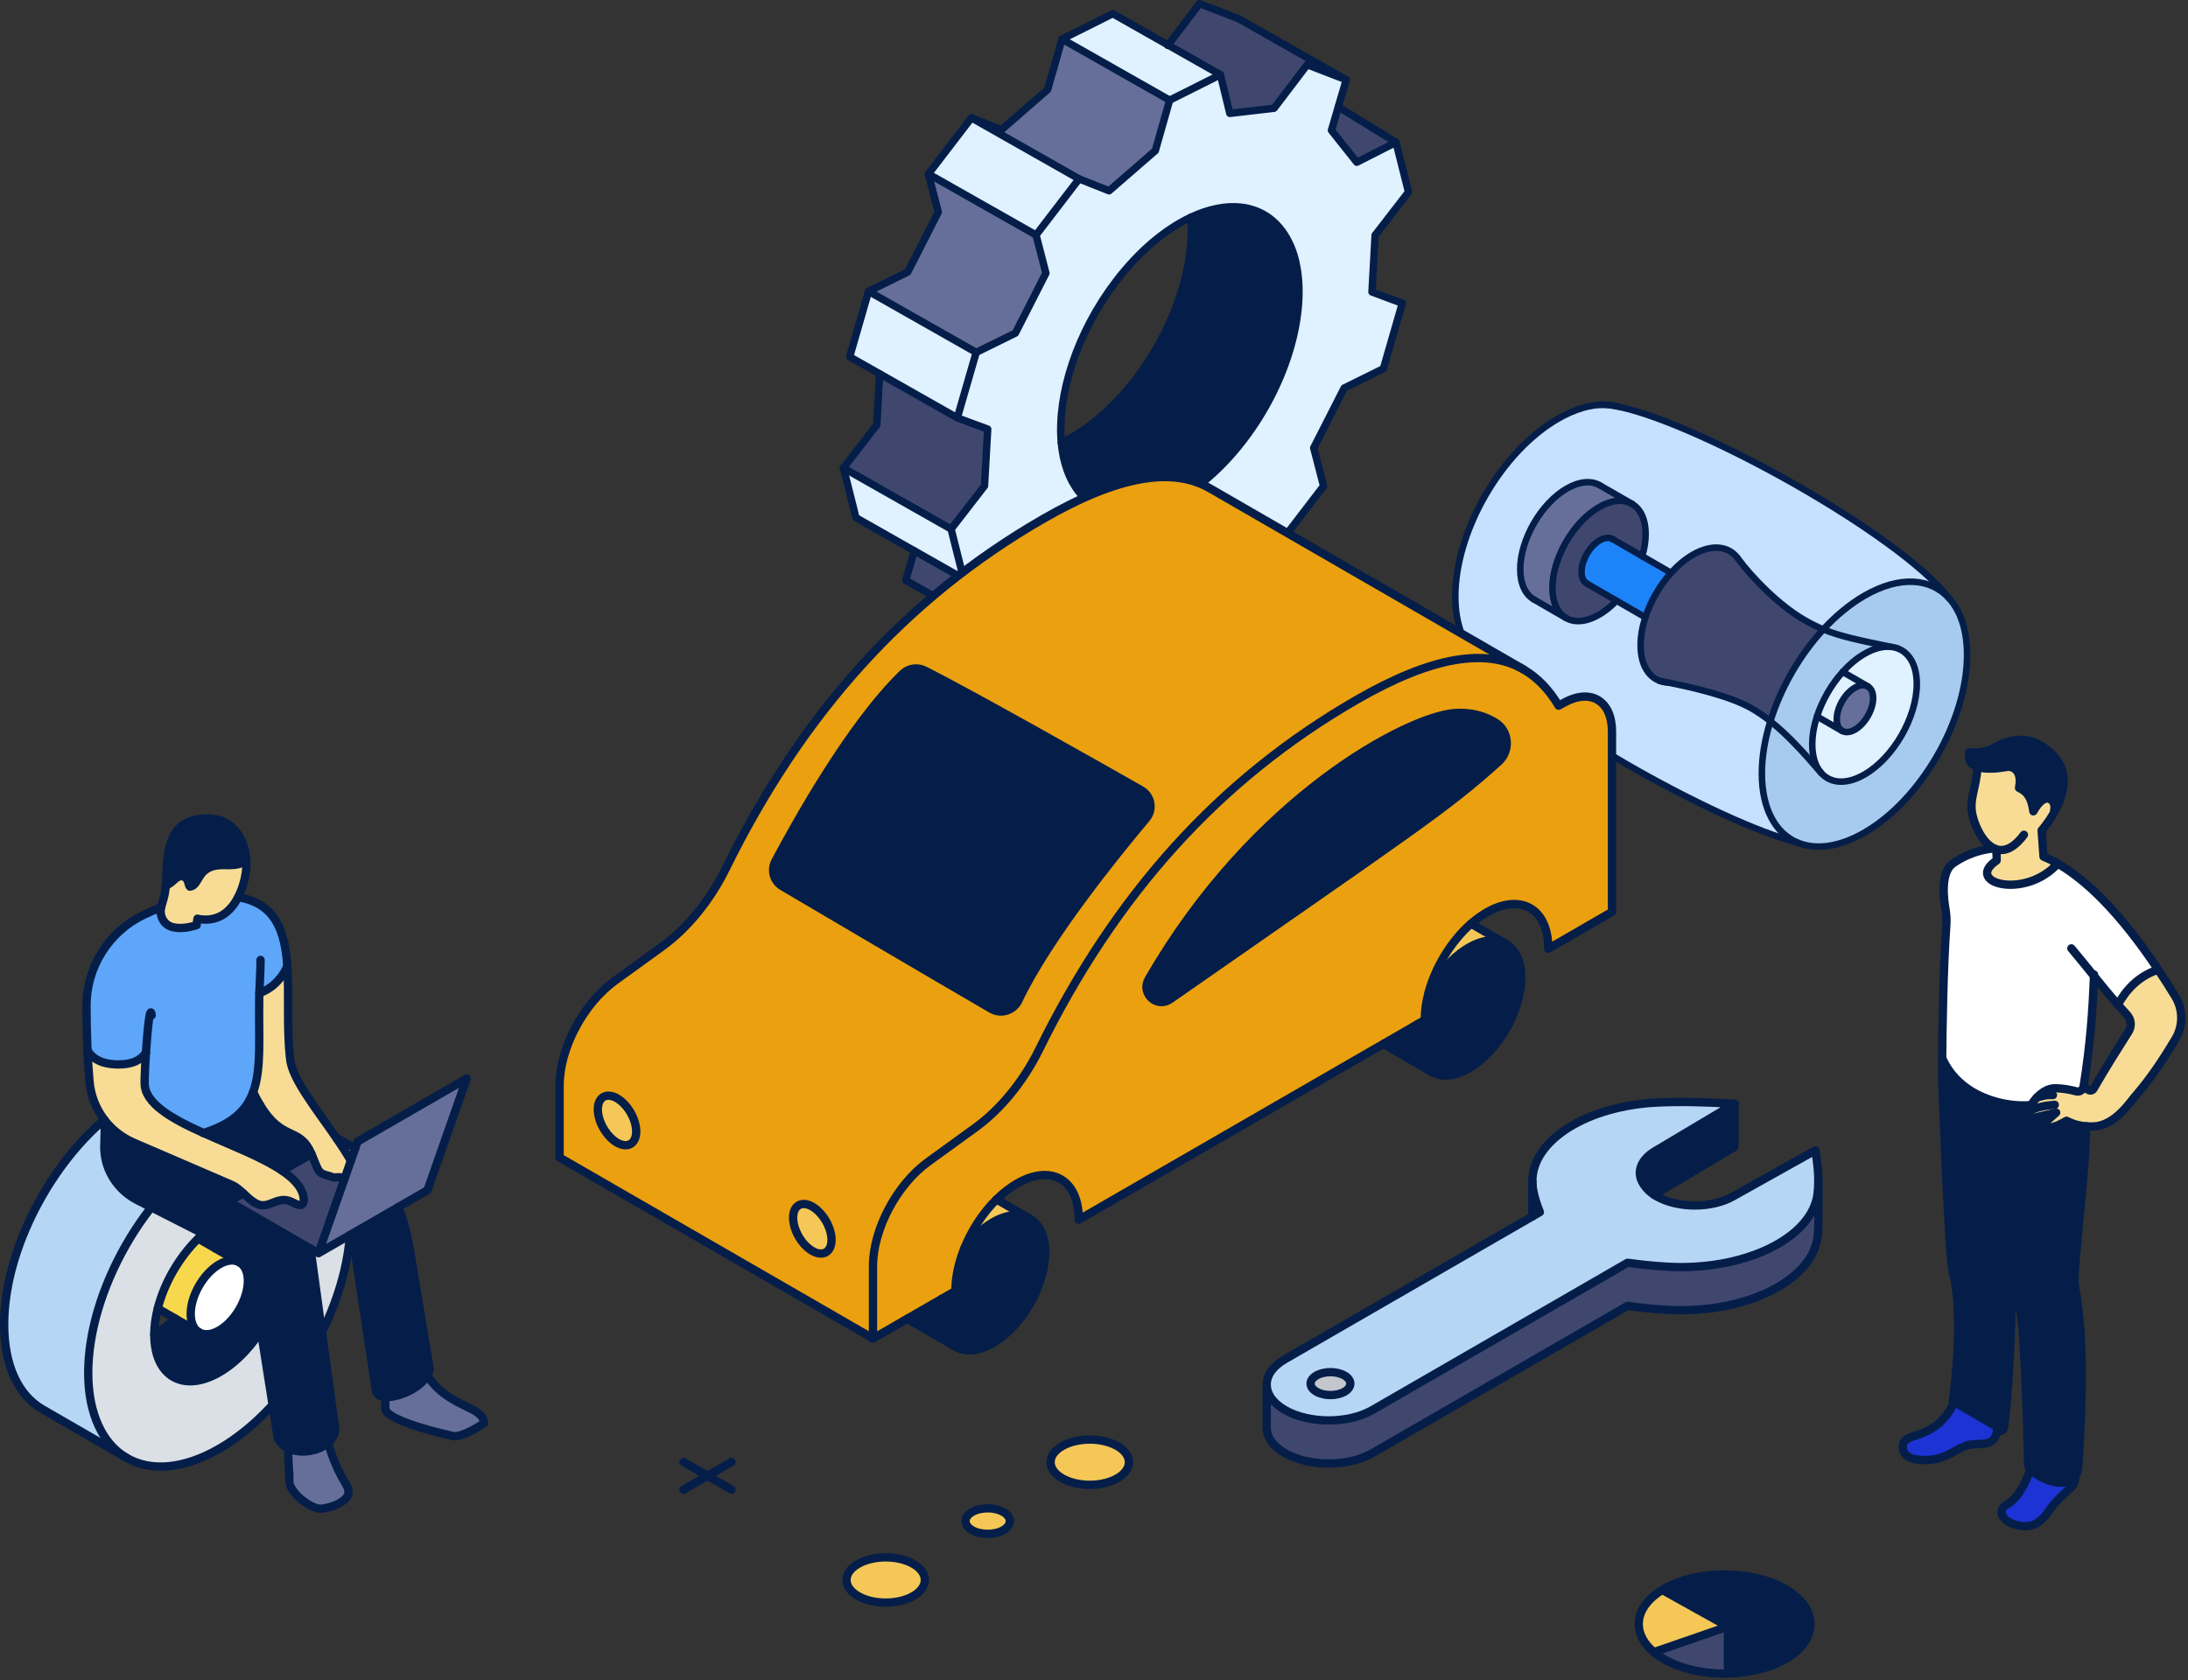 <svg width="578" height="444" viewBox="0 0 578 444" fill="none" xmlns="http://www.w3.org/2000/svg">
<rect x="0" y="0" width="578" height="444" fill="#333333" stroke="none"/>
<g clip-path="url(#clip0_9750_8244)">
<path d="M41.683 345.751C41.09 348.095 40.76 350.424 40.76 352.657V352.716C40.76 358.194 42.679 362.039 45.785 363.833C48.89 365.628 53.189 365.371 57.927 362.625C62.673 359.886 66.965 355.192 70.07 349.809C73.175 344.426 75.094 338.362 75.094 332.884C75.094 327.405 73.175 323.56 70.062 321.774C66.957 319.972 62.666 320.228 57.927 322.967C57.913 322.967 57.891 322.989 57.876 322.997C55.942 324.124 54.082 325.567 52.346 327.252C49.783 329.749 47.491 332.774 45.631 336.033C43.866 339.131 42.504 342.441 41.669 345.744L41.683 345.751ZM92.554 322.806C92.554 333.85 88.679 346.081 82.41 356.935C76.148 367.781 67.492 377.25 57.92 382.773C48.37 388.295 39.706 388.822 33.444 385.204C27.175 381.586 23.301 373.83 23.301 362.779C23.301 351.727 27.05 339.885 33.151 329.17C39.442 318.112 48.216 308.422 57.92 302.812C67.485 297.298 76.141 296.778 82.396 300.403C88.672 304.014 92.546 311.769 92.554 322.799V322.806Z" fill="#DAE0E5"/>
<path d="M60.199 287.572L82.405 300.396V300.411C76.143 296.786 67.486 297.306 57.922 302.82C48.218 308.43 39.444 318.119 33.153 329.178C27.06 339.9 23.303 351.918 23.303 362.787C23.303 373.655 27.177 381.586 33.446 385.212L11.233 372.381C4.957 368.77 1.083 361.007 1.09 349.963C1.09 339.102 4.84 327.069 10.94 316.347C17.217 305.288 26.005 295.606 35.709 289.996C45.274 284.474 53.938 283.954 60.199 287.572Z" fill="#B6D6F5"/>
<path d="M70.072 321.782C73.184 323.561 75.103 327.414 75.103 332.892C75.103 338.37 73.184 344.434 70.079 349.817C66.974 355.2 62.682 359.894 57.936 362.633C53.198 365.38 48.899 365.636 45.794 363.842C42.688 362.055 40.77 358.203 40.77 352.724V352.666C42.703 351.538 44.556 350.095 46.284 348.411L52.605 352.058C53.974 352.849 55.856 352.732 57.936 351.523C60.023 350.322 61.906 348.25 63.275 345.884C64.637 343.519 65.487 340.853 65.487 338.443C65.487 336.034 64.637 334.349 63.275 333.558L56.962 329.911C57.555 327.568 57.878 325.231 57.885 322.998C57.9 322.998 57.922 322.976 57.936 322.968C62.675 320.229 66.966 319.973 70.072 321.775V321.782Z" fill="#041E49"/>
<path d="M63.265 333.557C64.627 334.348 65.477 336.039 65.477 338.441C65.477 340.844 64.635 343.517 63.265 345.882C61.896 348.248 60.006 350.32 57.926 351.522C55.839 352.73 53.964 352.847 52.595 352.056L52.529 352.012C51.196 351.207 50.383 349.537 50.383 347.164C50.383 344.791 51.196 342.169 52.529 339.833C53.898 337.416 55.817 335.307 57.934 334.077C60.021 332.875 61.903 332.766 63.273 333.557H63.265Z" fill="white"/>
<path d="M56.957 329.911L63.27 333.558C61.908 332.76 60.018 332.877 57.931 334.078C55.814 335.308 53.896 337.418 52.526 339.835C51.193 342.171 50.38 344.793 50.38 347.166C50.38 349.538 51.193 351.208 52.526 352.014L41.68 345.752C42.507 342.456 43.877 339.139 45.642 336.041C47.502 332.774 49.787 329.75 52.358 327.26L56.957 329.911Z" fill="#F7D84C"/>
<path d="M82.4 300.412C76.138 296.794 67.489 297.306 57.924 302.821C48.22 308.431 39.446 318.12 33.155 329.179C27.062 339.901 23.305 351.919 23.305 362.787C23.305 373.656 27.179 381.595 33.448 385.213C39.71 388.83 48.366 388.296 57.924 382.781C67.496 377.259 76.152 367.79 82.414 356.943C88.683 346.089 92.558 333.859 92.558 322.815C92.558 311.778 88.669 304.037 82.4 300.419V300.412Z" stroke="#041E49" stroke-width="2.197" stroke-linecap="round" stroke-linejoin="round"/>
<path d="M40.762 352.657C42.695 351.53 44.548 350.087 46.276 348.402" stroke="#041E49" stroke-width="2.197" stroke-linecap="round" stroke-linejoin="round"/>
<path d="M56.953 329.912C57.546 327.568 57.869 325.232 57.876 322.998" stroke="#041E49" stroke-width="2.197" stroke-linecap="round" stroke-linejoin="round"/>
<path d="M52.598 352.05C53.967 352.841 55.849 352.724 57.929 351.516C60.017 350.315 61.899 348.242 63.268 345.877C64.63 343.511 65.48 340.845 65.48 338.436C65.48 336.026 64.63 334.342 63.268 333.551" stroke="#041E49" stroke-width="2.197" stroke-linecap="round" stroke-linejoin="round"/>
<path d="M63.269 333.558C61.906 332.759 60.017 332.877 57.93 334.078C55.813 335.308 53.894 337.417 52.525 339.834C51.192 342.17 50.379 344.792 50.379 347.165C50.379 349.538 51.192 351.208 52.525 352.013" stroke="#041E49" stroke-width="2.197" stroke-linecap="round" stroke-linejoin="round"/>
<path d="M40.765 352.658V352.717C40.765 358.195 42.684 362.04 45.789 363.834C48.894 365.629 53.193 365.372 57.931 362.626C62.677 359.887 66.969 355.193 70.074 349.81C73.179 344.427 75.098 338.363 75.098 332.885C75.098 327.406 73.179 323.561 70.067 321.775C66.962 319.973 62.67 320.229 57.931 322.968C57.917 322.968 57.895 322.99 57.88 322.998C55.947 324.125 54.086 325.568 52.351 327.253C49.787 329.75 47.495 332.775 45.635 336.034C43.87 339.132 42.508 342.449 41.673 345.745C41.08 348.089 40.75 350.417 40.75 352.651L40.765 352.658Z" stroke="#041E49" stroke-width="2.197" stroke-linecap="round" stroke-linejoin="round"/>
<path d="M82.412 300.396L60.207 287.572C53.945 283.954 45.289 284.474 35.717 289.996C26.013 295.606 17.224 305.288 10.948 316.347C4.855 327.069 1.09 339.102 1.098 349.963C1.098 361.007 4.965 368.763 11.241 372.381L33.454 385.212" stroke="#041E49" stroke-width="2.197" stroke-linecap="round" stroke-linejoin="round"/>
<path d="M52.355 327.26L63.268 333.558" stroke="#041E49" stroke-width="2.197" stroke-linecap="round" stroke-linejoin="round"/>
<path d="M41.688 345.752L52.6 352.05" stroke="#041E49" stroke-width="2.197" stroke-linecap="round" stroke-linejoin="round"/>
<path d="M334.609 365.853V377.249C334.609 379.665 336.206 382.09 339.406 383.935C342.614 385.781 346.796 386.704 350.992 386.704C355.189 386.704 359.385 385.781 362.579 383.935L429.942 345.046C433.479 345.53 436.972 345.896 440.59 346.094C441.916 346.167 443.227 346.204 444.523 346.189C463.052 346.057 478.71 337.811 480.131 326.898C480.277 325.785 480.343 324.65 480.343 323.478V312.383C480.336 313.452 480.27 314.492 480.131 315.51C478.71 326.422 463.052 334.669 444.523 334.801C443.227 334.808 441.923 334.779 440.59 334.705C436.972 334.508 433.472 334.141 429.942 333.658L362.579 372.547C359.378 374.392 355.182 375.315 350.992 375.315C346.803 375.315 342.607 374.392 339.406 372.547C336.206 370.701 334.609 368.277 334.609 365.853Z" fill="#40476F"/>
<path d="M480.147 315.511C478.726 326.423 463.068 334.67 444.539 334.802C443.243 334.809 441.939 334.78 440.606 334.706C436.988 334.509 433.487 334.142 429.957 333.659L362.594 372.548C359.394 374.393 355.197 375.316 351.008 375.316C346.819 375.316 342.622 374.393 339.422 372.548C336.222 370.702 334.625 368.278 334.625 365.854C334.625 363.43 336.222 361.013 339.422 359.16L406.793 320.271C405.958 318.228 405.313 316.214 404.969 314.127C404.859 313.453 404.801 312.772 404.801 312.113C404.801 301.303 419.162 292.126 438.219 291.299C444.334 291.035 450.896 291.226 458.219 291.643L437.237 304.145C433.363 306.452 432.162 309.842 434.139 312.845L434.381 313.204C434.989 314.127 435.875 314.969 436.981 315.701C438.592 316.763 440.657 317.576 443.016 318.052C444.561 318.367 446.165 318.521 447.754 318.521C451.408 318.521 455.004 317.708 457.707 316.185L479.561 303.969C480.066 306.979 480.388 309.762 480.359 312.384C480.352 313.453 480.286 314.493 480.147 315.511ZM355.183 367.729C357.226 366.55 357.226 364.631 355.183 363.444C353.125 362.265 349.807 362.258 347.764 363.444C345.706 364.631 345.706 366.55 347.764 367.729C349.807 368.915 353.125 368.915 355.183 367.729Z" fill="#B6D6F5"/>
<path d="M347.762 363.446C345.704 364.632 345.704 366.551 347.762 367.73C349.806 368.916 353.123 368.916 355.181 367.73C357.224 366.551 357.224 364.632 355.181 363.446C353.123 362.267 349.806 362.259 347.762 363.446Z" fill="#C3C7CD"/>
<path d="M404.789 312.113V321.422L406.781 320.272C405.946 318.229 405.302 316.215 404.958 314.127C404.848 313.454 404.789 312.772 404.789 312.113Z" fill="#B6D6F5"/>
<path d="M437.228 304.145C433.354 306.452 432.152 309.842 434.13 312.845L434.371 313.204C434.979 314.127 435.866 314.969 436.971 315.701C437.059 315.65 458.21 303.046 458.21 303.046V291.65L437.228 304.152V304.145Z" fill="#041E49"/>
<path d="M355.181 367.73C353.123 368.916 349.806 368.916 347.762 367.73C345.704 366.551 345.704 364.632 347.762 363.446C349.806 362.259 353.123 362.267 355.181 363.446C357.224 364.632 357.224 366.551 355.181 367.73Z" stroke="#041E49" stroke-width="2.197" stroke-linecap="round" stroke-linejoin="round"/>
<path d="M480.351 312.384C480.344 313.453 480.278 314.493 480.139 315.511C478.718 326.423 463.06 334.67 444.531 334.802C443.235 334.809 441.931 334.78 440.598 334.706C436.98 334.509 433.48 334.142 429.95 333.659L362.586 372.548C359.386 374.393 355.189 375.316 351 375.316C346.811 375.316 342.615 374.393 339.414 372.548C336.214 370.702 334.617 368.278 334.617 365.854C334.617 363.43 336.214 361.013 339.414 359.16L406.785 320.271C405.95 318.228 405.305 316.214 404.961 314.127C404.851 313.453 404.793 312.772 404.793 312.113C404.793 301.303 419.154 292.126 438.211 291.299C444.326 291.035 450.888 291.226 458.212 291.643L437.229 304.145C433.355 306.452 432.154 309.842 434.131 312.845L434.373 313.204C434.981 314.127 435.867 314.969 436.973 315.701C438.584 316.763 440.65 317.576 443.008 318.052C444.553 318.367 446.157 318.521 447.746 318.521C451.401 318.521 454.997 317.708 457.699 316.185L479.553 303.969C480.058 306.979 480.373 309.762 480.351 312.384Z" stroke="#041E49" stroke-width="2.197" stroke-linecap="round" stroke-linejoin="round"/>
<path d="M480.351 312.09V323.478C480.351 324.65 480.285 325.785 480.139 326.898C478.718 337.811 463.06 346.057 444.531 346.189C443.235 346.204 441.931 346.167 440.598 346.094C436.98 345.896 433.48 345.53 429.95 345.046L362.586 383.935C359.386 385.781 355.189 386.704 351 386.704C346.811 386.704 342.615 385.781 339.414 383.935C336.214 382.09 334.617 379.665 334.617 377.249V365.853" stroke="#041E49" stroke-width="2.197" stroke-linecap="round" stroke-linejoin="round"/>
<path d="M404.793 312.113V321.422" stroke="#041E49" stroke-width="2.197" stroke-linecap="round" stroke-linejoin="round"/>
<path d="M458.204 291.643V303.038C458.204 303.038 437.053 315.642 436.965 315.694" stroke="#041E49" stroke-width="2.197" stroke-linecap="round" stroke-linejoin="round"/>
<path d="M502.637 382.316C502.637 385.106 505.632 385.794 508.32 385.794C513.725 385.794 515.373 383.627 519.203 382.059C522.191 380.836 526.622 382.982 527.53 378.31C524.242 378.427 517.57 375.549 515.775 371.447C510.685 381.129 502.644 378.002 502.637 382.33V382.316Z" fill="white"/>
<path d="M531.61 336.661L533.645 346.036C535.059 352.524 535.799 386.858 535.799 386.858C535.769 387.268 535.996 387.737 536.414 388.227C538.582 390.761 545.839 393.72 548.264 390.073C548.681 389.436 548.959 388.594 549.033 387.502C551.383 352.21 548.469 343.07 548.044 338.983C547.67 335.336 550.981 310.179 551.112 297.589C549.728 297.502 548.066 297.194 545.935 296.132C544.279 297.048 542.624 298.007 540.369 298.007C539.819 298.007 539.292 297.904 539.292 297.524C539.292 297.406 539.526 297.113 539.885 296.747C540.566 296.308 541.98 295.077 543.188 293.972C540.376 294.601 537.044 295.356 537.029 295.356C536.238 295.356 536.011 294.162 535.982 293.583C535.982 293.54 535.982 293.496 535.982 293.459C535.982 293.166 536.194 292.624 536.575 291.987C529.976 292.646 517.753 290.141 513.081 279.588C513.059 282.422 513.059 284.158 513.059 284.158C513.059 284.158 514.75 332.077 515.878 336.127C519.145 347.896 515.768 371.368 515.768 371.368C515.783 371.39 515.783 371.412 515.798 371.434C517.694 375.492 524.264 378.414 527.552 378.296C528.599 378.26 529.303 377.923 529.398 377.227C530.723 367.172 531.375 353.213 531.58 336.676L531.631 336.661H531.61Z" fill="#041E49"/>
<path d="M553.16 257.888C555.247 260.48 557.254 262.941 559.487 265.468C561.465 261.864 564.658 258.012 570.099 256.211L570.114 256.196C560.249 241.402 551.27 232.599 543.573 228.183C534.96 237.835 518.687 233.258 527.446 227.363C527.461 227.143 527.461 226.923 527.461 226.696C527.461 225.927 527.395 225.158 527.292 224.389C527.102 224.331 526.919 224.25 526.743 224.162C520.913 224.726 517.112 227.297 515.889 228.161C513.846 229.604 512.777 233.383 513.949 240.34C514.183 241.732 514.249 243.152 514.146 244.566C513.341 255.874 513.121 271.839 513.062 279.588C517.742 290.149 529.966 292.646 536.557 291.987C536.916 291.379 537.428 290.69 538.051 290.024C539.296 288.706 540.995 287.541 542.819 287.541C544.906 287.541 546.891 287.929 548.48 288.354C549.373 288.589 550.252 287.988 550.413 287.087C550.413 287.058 550.428 287.036 550.428 287.007C552.156 276.168 552.881 267.189 553.16 257.88V257.888Z" fill="white"/>
<path d="M520.243 198.807C519.796 200.968 520.807 202.11 522.389 202.652C524.63 203.429 528.035 203.019 530.071 202.652C531.324 202.425 532.576 203.07 533.118 204.22C533.66 205.377 533.682 206.519 533.374 208.182C535.579 209.2 536.677 210.818 537.161 214.37C537.161 214.37 539.643 209.537 541.95 211.419C542.895 212.18 542.873 213.55 542.514 214.905C544.88 210.789 547.033 204.498 542.47 199.672C534.971 191.813 527.552 197.269 525.955 197.994C525.12 198.375 522.828 198.998 520.243 198.8V198.807Z" fill="#041E49"/>
<path d="M527.295 224.382C527.397 225.151 527.463 225.92 527.463 226.689C527.463 226.916 527.463 227.136 527.449 227.355C518.69 233.251 534.963 237.828 543.575 228.176C542.294 227.443 541.049 226.828 539.84 226.33L539.342 219.395C539.342 219.395 540.99 217.578 542.514 214.905C542.865 213.55 542.894 212.181 541.95 211.419C539.643 209.544 537.16 214.371 537.16 214.371C536.677 210.819 535.578 209.2 533.374 208.182C533.681 206.52 533.667 205.377 533.117 204.22C532.575 203.07 531.323 202.426 530.071 202.653C528.035 203.019 524.629 203.436 522.388 202.653C522.117 208.138 520.154 211.075 521.048 215.249C521.729 218.435 523.809 222.741 526.753 224.162C526.929 224.25 527.112 224.331 527.302 224.389L527.295 224.382Z" fill="#F8DC96"/>
<path d="M528.738 399.586C528.738 401.827 532.502 403.277 534.89 403.277C539.174 403.277 540.609 399.879 542.594 397.47C546.366 392.914 548.036 393.61 548.248 390.08C545.824 393.727 538.566 390.768 536.398 388.234C536.23 388.564 536.083 388.894 535.959 389.238C532.246 399.022 528.73 396.671 528.73 399.586H528.738Z" fill="#1D33D3"/>
<path d="M538.056 290.031C537.433 290.69 536.921 291.386 536.562 291.993C536.181 292.631 535.969 293.165 535.969 293.466C535.969 293.502 535.969 293.539 535.969 293.59C535.991 294.169 536.225 295.362 537.016 295.362C537.031 295.362 540.363 294.615 543.175 293.978C541.974 295.084 540.553 296.314 539.872 296.754C539.521 297.12 539.279 297.413 539.279 297.53C539.279 297.911 539.806 298.014 540.356 298.014C542.604 298.014 544.266 297.054 545.922 296.139C548.053 297.201 549.715 297.508 551.099 297.596C551.715 297.64 552.271 297.633 552.799 297.633C558.943 297.633 563.213 290.36 564.524 289.108C568.142 284.853 571.269 280.232 574.689 274.505C576.747 271.04 576.725 266.727 574.63 263.292C573.107 260.787 571.598 258.422 570.112 256.195L570.097 256.21C564.656 258.012 561.462 261.864 559.485 265.467C560.247 266.339 561.045 267.225 561.88 268.126C563.015 269.349 563.184 271.172 562.29 272.586C559.456 277.06 556.519 281.682 553.04 287.68C552.747 288.178 552.088 288.31 551.634 287.951C551.29 287.68 550.872 287.358 550.433 287.013C550.433 287.043 550.433 287.065 550.418 287.094C550.257 288.002 549.371 288.603 548.485 288.361C546.888 287.936 544.904 287.548 542.824 287.548C541 287.548 539.301 288.712 538.056 290.031Z" fill="#F8DC96"/>
<path d="M547.184 250.586C549.395 253.215 551.314 255.603 553.16 257.888C555.247 260.48 557.261 262.934 559.487 265.468C560.249 266.339 561.047 267.225 561.882 268.126C563.017 269.349 563.186 271.173 562.292 272.586C559.458 277.061 556.521 281.682 553.043 287.68C552.75 288.178 552.09 288.31 551.636 287.951C551.292 287.68 550.875 287.358 550.435 287.014" stroke="#041E49" stroke-width="2.197" stroke-linecap="round" stroke-linejoin="round"/>
<path d="M553.177 257.493C553.177 257.624 553.177 257.756 553.162 257.888C552.811 267.189 552.166 276.175 550.431 287.014C550.431 287.044 550.431 287.066 550.416 287.095C550.255 288.003 549.369 288.604 548.483 288.362C546.886 287.937 544.901 287.549 542.821 287.549C540.998 287.549 539.299 288.713 538.054 290.032C537.431 290.691 536.918 291.387 536.56 291.994C536.179 292.632 535.966 293.166 535.966 293.467C535.966 293.503 535.966 293.54 535.966 293.591C535.988 294.17 536.223 295.363 537.014 295.363C537.028 295.363 540.361 294.616 543.173 293.979C541.972 295.085 540.551 296.315 539.87 296.755C539.518 297.121 539.277 297.414 539.277 297.531C539.277 297.912 539.804 298.015 540.353 298.015C542.602 298.015 544.264 297.055 545.919 296.14C548.05 297.202 549.713 297.509 551.097 297.597C551.712 297.641 552.269 297.634 552.796 297.634C558.941 297.634 563.21 290.361 564.521 289.109C568.139 284.854 571.267 280.233 574.687 274.506C576.745 271.041 576.723 266.728 574.628 263.293C573.105 260.788 571.596 258.423 570.109 256.196C560.252 241.402 551.266 232.592 543.568 228.183C542.287 227.451 541.042 226.836 539.833 226.338L539.335 219.402C539.335 219.402 540.976 217.586 542.506 214.913C544.865 210.789 547.025 204.506 542.462 199.679C534.963 191.821 527.544 197.277 525.948 198.002C525.113 198.383 522.82 199.006 520.235 198.808C519.788 200.968 520.799 202.111 522.381 202.653C524.629 203.429 528.027 203.019 530.063 202.653C531.316 202.426 532.568 203.07 533.11 204.22C533.652 205.377 533.674 206.52 533.366 208.182C535.571 209.2 536.669 210.819 537.153 214.371C537.153 214.371 539.635 209.537 541.942 211.419C542.887 212.181 542.865 213.55 542.506 214.905V214.92" stroke="#041E49" stroke-width="2.197" stroke-linecap="round" stroke-linejoin="round"/>
<path d="M526.738 224.17C520.909 224.734 517.115 227.297 515.892 228.161C513.849 229.604 512.779 233.383 513.951 240.341C514.185 241.732 514.251 243.153 514.149 244.566C513.343 255.874 513.124 271.84 513.065 279.588C513.043 282.423 513.043 284.158 513.043 284.158C513.043 284.158 514.735 332.077 515.863 336.127C519.129 347.896 515.753 371.369 515.753 371.369C515.767 371.391 515.767 371.413 515.782 371.435C517.679 375.492 524.248 378.414 527.537 378.297C528.584 378.26 529.287 377.923 529.382 377.228C530.708 367.172 531.359 353.213 531.565 336.676" stroke="#041E49" stroke-width="2.197" stroke-linecap="round" stroke-linejoin="round"/>
<path d="M542.809 291.928C540.597 292.052 538.034 292.521 535.969 293.583" stroke="#041E49" stroke-width="2.197" stroke-linecap="round" stroke-linejoin="round"/>
<path d="M542.317 289.366C542.09 289.33 541.841 289.322 541.599 289.322C540.457 289.322 539.248 289.637 538.055 290.033" stroke="#041E49" stroke-width="2.197" stroke-linecap="round" stroke-linejoin="round"/>
<path d="M536.557 291.987C529.958 292.646 517.735 290.141 513.062 279.588" stroke="#041E49" stroke-width="2.197" stroke-linecap="round" stroke-linejoin="round"/>
<path d="M551.1 297.598C550.961 310.18 547.658 335.344 548.031 338.991C548.456 343.078 551.371 352.21 549.02 387.511C548.947 388.594 548.676 389.444 548.251 390.081C545.834 393.736 538.569 390.77 536.401 388.236C535.984 387.745 535.757 387.276 535.786 386.866C535.786 386.866 535.046 352.533 533.633 346.044L526.58 313.688C524.222 307.873 523.387 304.504 522.633 298.455" stroke="#041E49" stroke-width="2.197" stroke-linecap="round" stroke-linejoin="round"/>
<path d="M548.256 390.08C548.044 393.603 546.374 392.907 542.603 397.47C540.61 399.879 539.175 403.277 534.898 403.277C532.503 403.277 528.746 401.827 528.746 399.586C528.746 396.671 532.262 399.022 535.975 389.238C536.106 388.894 536.253 388.564 536.414 388.234" stroke="#041E49" stroke-width="2.197" stroke-linecap="round" stroke-linejoin="round"/>
<path d="M527.53 378.297C526.622 382.977 522.191 380.831 519.203 382.047C515.373 383.614 513.725 385.782 508.32 385.782C505.632 385.782 502.637 385.093 502.637 382.303C502.637 377.975 510.685 381.102 515.775 371.42" fill="#1D33D3"/>
<path d="M527.53 378.297C526.622 382.977 522.191 380.831 519.203 382.047C515.373 383.614 513.725 385.782 508.32 385.782C505.632 385.782 502.637 385.093 502.637 382.303C502.637 377.975 510.685 381.102 515.775 371.42" stroke="#041E49" stroke-width="2.197" stroke-linecap="round" stroke-linejoin="round"/>
<path d="M522.38 202.652C522.109 208.138 520.147 211.075 521.04 215.249C521.721 218.435 523.801 222.741 526.745 224.162C526.921 224.25 527.104 224.323 527.294 224.389C529.404 225.063 531.908 224.25 534.655 220.566" stroke="#041E49" stroke-width="2.197" stroke-linecap="round" stroke-linejoin="round"/>
<path d="M543.599 228.148C543.599 228.148 543.577 228.17 543.57 228.184C534.957 237.837 518.684 233.26 527.443 227.364C527.458 227.144 527.458 226.925 527.458 226.698C527.458 225.929 527.392 225.16 527.289 224.391" stroke="#041E49" stroke-width="2.197" stroke-linecap="round" stroke-linejoin="round"/>
<path d="M570.094 256.211C564.653 258.013 561.46 261.865 559.482 265.468C559.468 265.483 559.468 265.505 559.453 265.519" stroke="#041E49" stroke-width="2.197" stroke-linecap="round" stroke-linejoin="round"/>
<path d="M393.263 176.492C395.922 178.96 399.034 181.53 402.469 184.138C405.223 186.225 408.181 188.341 411.287 190.451C417.006 194.325 423.217 198.184 429.515 201.832C446.704 211.763 464.544 220.046 474.82 222.624C469.071 220.207 465.431 213.821 465.431 204.358C465.431 199.92 466.229 195.233 467.679 190.575C466.09 189.315 464.471 188.195 462.794 187.228C457.082 183.925 447.312 181.684 440.655 180.351C436.326 180.161 433.39 176.58 433.39 170.501C433.39 168.128 433.836 165.616 434.642 163.126L427.033 158.732C427.033 158.732 426.989 158.783 426.959 158.805C426.959 158.805 426.959 158.812 426.952 158.82C425.531 160.262 424.015 161.515 422.411 162.438C419.013 164.4 415.937 164.583 413.711 163.294L405.201 158.388C402.974 157.099 401.597 154.338 401.597 150.419C401.597 142.568 407.105 133.026 413.908 129.093C417.307 127.13 420.39 126.947 422.616 128.236L431.119 133.143C433.346 134.432 434.722 137.185 434.722 141.111C434.722 142.957 434.415 144.905 433.858 146.845C433.858 146.845 433.858 146.86 433.851 146.86C433.844 146.897 433.836 146.926 433.822 146.963L441.431 151.357C443.189 149.416 445.137 147.768 447.187 146.582C452.145 143.718 456.532 144.194 458.927 147.351C458.993 147.439 459.059 147.534 459.132 147.622C462.743 152.551 469.913 159.918 476.651 163.807C478.394 164.818 480.012 165.616 481.667 166.297C484.992 162.694 488.669 159.633 492.536 157.399C501.837 152.023 510.047 152.697 514.931 158.131C501.698 141.089 449.377 112.124 427.882 107.532C426.417 107.217 425.099 107.019 423.942 106.946C420.229 106.88 416.018 108.066 411.55 110.644C396.581 119.286 384.445 140.305 384.445 157.597C384.445 165.14 386.76 170.728 390.605 173.906C391.432 174.756 392.318 175.62 393.263 176.492Z" fill="#C6E0FF"/>
<path d="M401.598 150.411C401.598 154.337 402.975 157.098 405.201 158.379L413.704 163.286C411.477 162.005 410.1 159.244 410.1 155.318C410.1 147.467 415.608 137.917 422.412 133.992C425.744 132.065 428.769 131.853 430.988 133.054L422.617 128.22C420.39 126.931 417.307 127.122 413.909 129.077C407.112 133.003 401.598 142.553 401.598 150.404V150.411Z" fill="#666F99"/>
<path d="M419.205 154.207C418.326 153.709 417.784 152.632 417.784 151.094C417.784 148.033 419.93 144.312 422.588 142.782C423.914 142.013 425.108 141.939 425.979 142.445L433.808 146.964C433.808 146.964 433.838 146.898 433.852 146.868C433.852 146.868 433.852 146.854 433.86 146.854C434.416 144.913 434.724 142.965 434.724 141.119C434.724 137.194 433.347 134.433 431.121 133.151L430.989 133.078C428.77 131.877 425.745 132.089 422.413 134.015C415.616 137.941 410.102 147.484 410.102 155.342C410.102 159.267 411.478 162.021 413.705 163.303C415.931 164.592 419.007 164.409 422.405 162.446C424.009 161.523 425.525 160.271 426.946 158.828L426.953 158.813C426.975 158.784 426.997 158.755 427.019 158.725L419.205 154.214V154.207Z" fill="#40476F"/>
<path d="M417.789 151.086C417.789 152.624 418.331 153.7 419.21 154.198L427.039 158.717L434.648 163.111C436.025 158.856 438.449 154.667 441.437 151.35L425.984 142.429C425.113 141.924 423.919 141.997 422.593 142.766C419.942 144.297 417.789 148.025 417.789 151.079V151.086Z" fill="#1D83F9"/>
<path d="M426.961 158.805C426.961 158.805 427.012 158.754 427.034 158.732L427.02 158.717C427.02 158.717 426.975 158.776 426.953 158.805H426.961Z" fill="white"/>
<path d="M433.805 146.955H433.819C433.819 146.955 433.842 146.896 433.849 146.859C433.834 146.889 433.827 146.926 433.805 146.955Z" fill="white"/>
<path d="M440.664 180.343C447.321 181.676 457.091 183.917 462.803 187.22C464.48 188.187 466.099 189.308 467.688 190.567C470.412 181.771 475.429 173.071 481.676 166.304C480.021 165.623 478.402 164.817 476.659 163.814C469.922 159.925 462.752 152.557 459.141 147.628C459.075 147.533 459.002 147.445 458.936 147.357C456.541 144.201 452.154 143.725 447.196 146.588C445.138 147.775 443.19 149.423 441.44 151.364C438.444 154.681 436.028 158.87 434.651 163.125C433.845 165.615 433.398 168.127 433.398 170.5C433.398 176.572 436.335 180.153 440.664 180.351V180.343Z" fill="#40476F"/>
<path d="M467.679 190.568C472.139 194.105 476.38 198.741 481.052 204.19C479.58 202.498 478.731 199.95 478.731 196.676C478.731 194.303 479.177 191.791 479.983 189.301C481.36 185.046 483.784 180.857 486.772 177.539C488.53 175.598 490.478 173.951 492.528 172.764C495.04 171.314 497.399 170.728 499.427 170.911C491.005 169.146 486.208 168.187 481.66 166.305C475.413 173.072 470.396 181.772 467.672 190.568H467.679Z" fill="#E0F1FF"/>
<path d="M479.991 189.301C479.185 191.791 478.738 194.303 478.738 196.676C478.738 199.949 479.595 202.505 481.06 204.19C483.535 207.031 487.754 207.412 492.543 204.644C500.175 200.242 506.356 189.535 506.356 180.732C506.356 174.822 503.573 171.277 499.442 170.904C497.414 170.721 495.055 171.306 492.543 172.757C490.485 173.943 488.537 175.591 486.787 177.532L493.415 181.362C494.286 181.86 494.821 182.936 494.821 184.467C494.821 187.528 492.675 191.256 490.017 192.787C488.691 193.556 487.49 193.622 486.626 193.116L479.991 189.293V189.301Z" fill="#40476F"/>
<path d="M479.988 189.301L486.616 193.132C485.752 192.634 485.21 191.55 485.21 190.019C485.21 186.958 487.355 183.237 490.007 181.707C491.332 180.938 492.533 180.872 493.397 181.377L486.769 177.547C483.774 180.865 481.357 185.054 479.98 189.309L479.988 189.301Z" fill="#041E49"/>
<path d="M490.016 181.698C487.365 183.229 485.219 186.957 485.219 190.011C485.219 191.541 485.761 192.618 486.625 193.116C487.489 193.621 488.69 193.548 490.016 192.786C492.667 191.256 494.82 187.528 494.82 184.467C494.82 182.936 494.278 181.859 493.407 181.361C492.542 180.856 491.341 180.929 490.016 181.691V181.698Z" fill="#E0F1FF"/>
<path d="M514.93 158.133C510.053 152.699 501.843 152.033 492.535 157.401C488.668 159.635 484.991 162.696 481.666 166.299C475.419 173.066 470.402 181.774 467.678 190.563C466.235 195.22 465.43 199.908 465.43 204.346C465.43 213.808 469.07 220.194 474.819 222.611C479.572 224.61 485.768 223.907 492.535 219.996C507.504 211.354 519.64 190.335 519.64 173.052C519.64 166.519 517.904 161.451 514.938 158.148L514.923 158.133H514.93Z" fill="#A6CBEE" stroke="#041E49" stroke-width="1.728" stroke-linecap="round" stroke-linejoin="round"/>
<path d="M479.991 189.303C479.185 191.793 478.738 194.305 478.738 196.678C478.738 199.951 479.595 202.507 481.06 204.192C483.535 207.033 487.754 207.414 492.543 204.646C500.175 200.244 506.356 189.537 506.356 180.734C506.356 174.824 503.573 171.279 499.442 170.906C497.414 170.722 495.055 171.308 492.543 172.758C490.485 173.945 488.537 175.593 486.787 177.534C483.792 180.851 481.375 185.04 479.998 189.295L479.991 189.303Z" fill="#E0F1FF" stroke="#041E49" stroke-width="1.728" stroke-linecap="round" stroke-linejoin="round"/>
<path d="M493.407 181.372C492.535 180.874 491.341 180.94 490.016 181.702C487.365 183.232 485.219 186.96 485.219 190.014C485.219 191.545 485.761 192.621 486.625 193.119C487.496 193.617 488.69 193.551 490.016 192.79C492.667 191.259 494.82 187.531 494.82 184.47C494.82 182.939 494.278 181.87 493.407 181.365V181.372Z" fill="#666F99" stroke="#041E49" stroke-width="1.728" stroke-linecap="round" stroke-linejoin="round"/>
<path d="M426.961 158.807C426.961 158.807 427.012 158.756 427.034 158.733L427.02 158.719C427.02 158.719 426.975 158.778 426.953 158.807H426.961Z" stroke="#041E49" stroke-width="1.728" stroke-linecap="round" stroke-linejoin="round"/>
<path d="M426.961 158.809C426.961 158.809 426.961 158.816 426.953 158.824V158.809H426.961Z" stroke="#041E49" stroke-width="1.728" stroke-linecap="round" stroke-linejoin="round"/>
<path d="M430.989 133.064C428.77 131.863 425.745 132.075 422.413 134.002C415.616 137.927 410.102 147.47 410.102 155.328C410.102 159.254 411.486 162.007 413.705 163.289C415.931 164.578 419.007 164.395 422.405 162.432C424.009 161.509 425.54 160.264 426.946 158.814" stroke="#041E49" stroke-width="1.728" stroke-linecap="round" stroke-linejoin="round"/>
<path d="M433.86 146.847C434.417 144.906 434.724 142.958 434.724 141.113C434.724 137.187 433.347 134.426 431.121 133.145" stroke="#041E49" stroke-width="1.728" stroke-linecap="round" stroke-linejoin="round"/>
<path d="M433.828 146.967C433.828 146.967 433.85 146.9 433.858 146.863" stroke="#041E49" stroke-width="1.728" stroke-linecap="round" stroke-linejoin="round"/>
<path d="M433.849 146.863C433.849 146.863 433.827 146.93 433.805 146.959" stroke="#041E49" stroke-width="1.728" stroke-linecap="round" stroke-linejoin="round"/>
<path d="M433.852 146.863C433.852 146.863 433.852 146.848 433.859 146.848V146.863H433.852Z" stroke="#041E49" stroke-width="1.728" stroke-linecap="round" stroke-linejoin="round"/>
<path d="M422.617 128.23C420.39 126.941 417.307 127.132 413.909 129.087C407.112 133.013 401.598 142.563 401.598 150.414C401.598 154.339 402.975 157.1 405.201 158.382" stroke="#041E49" stroke-width="1.728" stroke-linecap="round" stroke-linejoin="round"/>
<path d="M458.936 147.353C456.505 144.233 452.154 143.721 447.196 146.584C445.138 147.771 443.19 149.418 441.44 151.359C438.444 154.677 436.028 158.866 434.651 163.121C433.845 165.611 433.398 168.123 433.398 170.496C433.398 176.567 436.335 180.149 440.664 180.346" stroke="#041E49" stroke-width="1.728" stroke-linecap="round" stroke-linejoin="round"/>
<path d="M499.433 170.906C491.011 169.141 486.214 168.182 481.666 166.3C480.011 165.619 478.392 164.813 476.649 163.81C469.911 159.921 462.741 152.553 459.131 147.624C459.065 147.529 458.992 147.441 458.926 147.354" stroke="#041E49" stroke-width="1.728" stroke-linecap="round" stroke-linejoin="round"/>
<path d="M481.059 204.192C476.379 198.743 472.146 194.107 467.686 190.57C466.097 189.31 464.478 188.19 462.801 187.223C457.088 183.92 447.319 181.679 440.661 180.346C439.878 180.192 439.138 180.046 438.457 179.914" stroke="#041E49" stroke-width="1.728" stroke-linecap="round" stroke-linejoin="round"/>
<path d="M493.417 181.364L486.781 177.541" stroke="#041E49" stroke-width="1.728" stroke-linecap="round" stroke-linejoin="round"/>
<path d="M419.195 154.201L419.203 154.208L427.024 158.72L427.032 158.727L434.648 163.121" stroke="#041E49" stroke-width="1.728" stroke-linecap="round" stroke-linejoin="round"/>
<path d="M425.984 142.439C425.113 141.934 423.919 142.007 422.593 142.776C419.942 144.307 417.789 148.034 417.789 151.088C417.789 152.626 418.331 153.703 419.21 154.201" stroke="#041E49" stroke-width="1.728" stroke-linecap="round" stroke-linejoin="round"/>
<path d="M441.437 151.36L425.984 142.439L425.999 142.447" stroke="#041E49" stroke-width="1.728" stroke-linecap="round" stroke-linejoin="round"/>
<path d="M486.62 193.133L479.992 189.303" stroke="#041E49" stroke-width="1.728" stroke-linecap="round" stroke-linejoin="round"/>
<path d="M431.12 133.137L422.617 128.23" stroke="#041E49" stroke-width="1.728" stroke-linecap="round" stroke-linejoin="round"/>
<path d="M413.702 163.297L405.199 158.391" stroke="#041E49" stroke-width="1.728" stroke-linecap="round" stroke-linejoin="round"/>
<path d="M427.882 107.534C426.644 107.168 425.333 106.97 423.942 106.948C420.229 106.882 416.018 108.068 411.55 110.646C396.581 119.288 384.445 140.307 384.445 157.599C384.445 165.142 386.76 170.73 390.605 173.908" stroke="#041E49" stroke-width="1.728" stroke-linecap="round" stroke-linejoin="round"/>
<path d="M514.945 158.148C514.945 158.148 514.938 158.134 514.93 158.134C501.696 141.091 449.376 112.126 427.881 107.534C426.416 107.219 425.098 107.029 423.941 106.948C423.392 106.912 422.879 106.904 422.41 106.926" stroke="#041E49" stroke-width="1.728" stroke-linecap="round" stroke-linejoin="round"/>
<path d="M474.82 222.618C464.545 220.04 446.697 211.765 429.516 201.826C423.217 198.186 416.999 194.327 411.287 190.445C408.182 188.336 405.223 186.22 402.469 184.132C399.034 181.525 395.922 178.954 393.263 176.486C392.319 175.608 391.432 174.751 390.605 173.901C389.609 172.876 388.708 171.872 387.902 170.898" stroke="#041E49" stroke-width="1.728" stroke-linecap="round" stroke-linejoin="round"/>
<path d="M180.562 393.611L193.247 386.287" stroke="#041E49" stroke-width="2.197" stroke-linecap="round" stroke-linejoin="round"/>
<path d="M193.247 393.611L180.562 386.287" stroke="#041E49" stroke-width="2.197" stroke-linecap="round" stroke-linejoin="round"/>
<path d="M455.58 416.014C468.104 416.014 478.262 421.88 478.262 429.116C478.262 436.352 468.58 441.932 456.467 442.196V429.782L439.109 420.108C443.24 417.588 449.092 416.014 455.58 416.014Z" fill="#041E49"/>
<path d="M456.467 429.783V442.197C456.174 442.204 455.881 442.211 455.581 442.211C447.833 442.211 440.985 439.97 436.898 436.543L456.467 429.783Z" fill="#40476F"/>
<path d="M456.466 429.782L436.897 436.542C434.378 434.433 432.898 431.877 432.898 429.116C432.898 425.622 435.264 422.458 439.116 420.107L456.473 429.782H456.466Z" fill="#F4C757"/>
<path d="M436.897 436.542C434.378 434.433 432.898 431.877 432.898 429.116C432.898 425.622 435.264 422.458 439.116 420.107" stroke="#041E49" stroke-width="2.197" stroke-linecap="round" stroke-linejoin="round"/>
<path d="M439.11 420.108C443.241 417.588 449.092 416.014 455.581 416.014C468.105 416.014 478.263 421.88 478.263 429.116C478.263 436.352 468.581 441.866 456.467 442.196C456.174 442.203 455.881 442.211 455.581 442.211C447.833 442.211 440.985 439.969 436.898 436.542" stroke="#041E49" stroke-width="2.197" stroke-linecap="round" stroke-linejoin="round"/>
<path d="M439.11 420.107L456.467 429.782L436.898 436.542" stroke="#041E49" stroke-width="2.197" stroke-linecap="round" stroke-linejoin="round"/>
<path d="M456.465 429.783V442.197" stroke="#041E49" stroke-width="2.197" stroke-linecap="round" stroke-linejoin="round"/>
<path d="M314.542 57.416C307.892 60.551 300.986 66.249 294.907 74.195C284.464 87.824 279.213 104.369 280.355 116.98C280.817 122.129 282.355 126.633 285.035 130.002C288.499 134.344 293.369 136.212 298.877 135.853C301.272 135.692 303.798 135.121 306.369 134.139C313.744 131.334 321.61 125.241 328.443 116.336C339.531 101.864 344.767 84.104 342.695 71.236C342.27 68.556 341.523 66.08 340.424 63.905C339.816 62.682 339.113 61.554 338.293 60.522C332.866 53.703 323.946 52.986 314.535 57.416H314.542ZM371.506 48.445L372.092 50.745L363.274 62.155L362.439 77.147L370.444 80.135L365.457 97.418L355.108 102.53L347.045 118.35L349.659 128.434L338.286 143.272L330.354 140.116L318.16 150.735L314.359 164.064L300.942 170.78L298.467 160.578L286.793 161.925L278.034 173.424L267.707 169.447L269.963 161.808H269.948L269.978 161.72L271.625 156.081L264.924 147.659L254.569 152.925L251.266 139.779L260.091 128.376L260.933 113.377L252.906 110.403L257.901 93.105L268.249 88.007L276.305 72.181L273.698 62.089L285.064 47.258L292.996 50.408L305.197 39.803L308.991 26.459L322.408 19.744L324.891 29.953L336.572 28.598L336.923 28.136H336.931L345.316 17.1L355.635 21.076L351.717 34.435L358.418 42.864L368.774 37.599L371.491 48.438L371.506 48.445Z" fill="#E0F1FF"/>
<path d="M368.78 37.606L358.424 42.864L351.723 34.442L353.524 28.246L368.78 37.606Z" fill="#40476F"/>
<path d="M355.635 21.076L345.316 17.099L336.931 28.136L336.916 28.143L336.564 28.605L324.883 29.96L322.4 19.743L308.559 11.892L316.878 0.973L327.197 4.949L355.635 21.076Z" fill="#40476F"/>
<path d="M342.695 71.236C344.767 84.104 339.531 101.864 328.443 116.335C321.61 125.248 313.751 131.334 306.369 134.139C303.799 135.121 301.272 135.692 298.877 135.853C293.37 136.212 288.499 134.344 285.035 130.001C282.355 126.632 280.817 122.128 280.355 116.98C287.013 113.838 293.912 108.148 300.005 100.201C310.449 86.579 315.692 70.042 314.535 57.416C323.946 52.978 332.866 53.703 338.293 60.522C339.113 61.554 339.816 62.682 340.424 63.905C341.523 66.08 342.27 68.556 342.695 71.236Z" fill="#041E49"/>
<path d="M308.556 11.891L322.398 19.742L308.981 26.465L280.543 10.331L293.96 3.615L308.556 11.891Z" fill="#E0F1FF"/>
<path d="M308.986 26.466L305.2 39.81L292.991 50.415L285.059 47.265L256.629 31.139L264.56 34.288L276.754 23.676L280.548 10.332L308.986 26.466Z" fill="#666F99"/>
<path d="M285.058 47.265L273.692 62.096L245.254 45.969L256.628 31.139L285.058 47.265Z" fill="#E0F1FF"/>
<path d="M273.688 62.096L276.295 72.188L268.232 88.014L257.883 93.111L229.445 76.977L239.794 71.887L247.864 56.053L245.25 45.969L273.688 62.096Z" fill="#666F99"/>
<path d="M264.909 147.667L271.618 156.089L269.97 161.728L269.933 161.802L269.955 161.809L267.7 169.447L239.262 153.321L241.503 145.675H241.495L241.532 145.602L241.547 145.543L254.554 152.933L264.909 147.667Z" fill="#40476F"/>
<path d="M260.918 113.384L260.075 128.383L251.25 139.786L222.812 123.659L231.638 112.249L232.377 98.773L252.891 110.411L260.918 113.384Z" fill="#40476F"/>
<path d="M257.886 93.111L252.891 110.409L224.453 94.282L229.448 76.977L257.886 93.111Z" fill="#E0F1FF"/>
<path d="M251.25 139.785L254.553 152.931L226.115 136.804L222.812 123.658L251.25 139.785Z" fill="#E0F1FF"/>
<path d="M368.78 37.606L358.425 42.864L351.724 34.442L355.634 21.076L345.315 17.1L336.93 28.136L336.915 28.144L336.564 28.605L324.882 29.96L322.4 19.744L308.983 26.467L305.196 39.81L292.988 50.415L285.056 47.266L273.69 62.096L276.297 72.188L268.234 88.015L257.885 93.112L252.89 110.411L260.917 113.384L260.075 128.383L251.25 139.786L254.553 152.932L264.909 147.666L271.617 156.089L269.969 161.728L269.933 161.801L269.955 161.808L267.699 169.447L278.025 173.424L286.785 161.925L298.458 160.578L300.934 170.78L314.351 164.064L318.152 150.728L330.346 140.116L338.277 143.272L349.651 128.427L347.036 118.35L355.1 102.523L365.448 97.418L370.436 80.135L362.431 77.147L363.266 62.148L372.083 50.745L368.78 37.606Z" stroke="#041E49" stroke-width="1.955" stroke-linecap="round" stroke-linejoin="round"/>
<path d="M314.543 57.416C323.954 52.978 332.874 53.703 338.301 60.522C339.121 61.554 339.824 62.682 340.432 63.905C341.531 66.08 342.278 68.556 342.702 71.236C344.775 84.104 339.539 101.864 328.451 116.335C321.618 125.248 313.759 131.334 306.377 134.139C303.806 135.121 301.28 135.692 298.885 135.853C293.377 136.212 288.507 134.344 285.043 130.001C282.363 126.632 280.825 122.128 280.363 116.98C279.228 104.361 284.472 87.824 294.915 74.195C301.001 66.249 307.9 60.551 314.55 57.416H314.543Z" stroke="#041E49" stroke-width="1.955" stroke-linecap="round" stroke-linejoin="round"/>
<path d="M314.542 57.41C315.7 70.043 310.448 86.588 300.012 100.21C293.912 108.156 287.02 113.846 280.363 116.988H280.355" stroke="#041E49" stroke-width="1.955" stroke-linecap="round" stroke-linejoin="round"/>
<path d="M241.547 145.543L241.532 145.602L241.495 145.675H241.503L239.262 153.321L267.7 169.447" stroke="#041E49" stroke-width="1.955" stroke-linecap="round" stroke-linejoin="round"/>
<path d="M308.484 12.002L316.877 0.973L327.196 4.949L355.634 21.076" stroke="#041E49" stroke-width="1.955" stroke-linecap="round" stroke-linejoin="round"/>
<path d="M252.891 110.409L224.453 94.282L229.448 76.977L239.796 71.887L247.867 56.053L245.252 45.968L256.626 31.138L264.558 34.287L276.752 23.675L280.545 10.331L293.962 3.615L322.4 19.742" stroke="#041E49" stroke-width="1.955" stroke-linecap="round" stroke-linejoin="round"/>
<path d="M280.543 10.332L308.981 26.466" stroke="#041E49" stroke-width="1.955" stroke-linecap="round" stroke-linejoin="round"/>
<path d="M256.629 31.139L285.059 47.265" stroke="#041E49" stroke-width="1.955" stroke-linecap="round" stroke-linejoin="round"/>
<path d="M245.254 45.969L273.692 62.096" stroke="#041E49" stroke-width="1.955" stroke-linecap="round" stroke-linejoin="round"/>
<path d="M229.445 76.977L257.883 93.111" stroke="#041E49" stroke-width="1.955" stroke-linecap="round" stroke-linejoin="round"/>
<path d="M222.812 123.658L251.25 139.785" stroke="#041E49" stroke-width="1.955" stroke-linecap="round" stroke-linejoin="round"/>
<path d="M232.377 98.773L231.638 112.249L222.812 123.659L226.115 136.805L254.553 152.932" stroke="#041E49" stroke-width="1.955" stroke-linecap="round" stroke-linejoin="round"/>
<path d="M368.783 37.606L353.527 28.246" stroke="#041E49" stroke-width="1.955" stroke-linecap="round" stroke-linejoin="round"/>
<path d="M241.286 413.252C245.328 415.588 245.328 419.367 241.286 421.704C237.243 424.04 230.696 424.04 226.653 421.704C222.61 419.367 222.61 415.588 226.653 413.252C230.696 410.916 237.243 410.916 241.286 413.252Z" fill="#F4C757" stroke="#041E49" stroke-width="2.197" stroke-linecap="round" stroke-linejoin="round"/>
<path d="M265.056 399.528C267.341 400.846 267.341 402.985 265.056 404.303C262.771 405.621 259.065 405.621 256.78 404.303C254.495 402.985 254.495 400.846 256.78 399.528C259.065 398.209 262.771 398.209 265.056 399.528Z" fill="#F4C757" stroke="#041E49" stroke-width="2.197" stroke-linecap="round" stroke-linejoin="round"/>
<path d="M295.196 382.127C299.239 384.463 299.239 388.242 295.196 390.579C291.153 392.915 284.606 392.915 280.563 390.579C276.521 388.242 276.521 384.463 280.563 382.127C284.606 379.791 291.153 379.791 295.196 382.127Z" fill="#F4C757" stroke="#041E49" stroke-width="2.197" stroke-linecap="round" stroke-linejoin="round"/>
<path d="M162.472 259.112L174.863 250.133C181.491 245.358 187.548 237.975 191.686 229.568C211.877 188.555 239.085 158.176 275.513 137.136C295.66 125.52 309.868 123.404 319.682 129.072L402.483 176.888C392.677 171.22 378.462 173.322 358.329 184.937C321.872 205.978 294.679 236.35 274.487 277.369C270.335 285.777 264.293 293.145 257.679 297.934L245.273 306.928C236.888 312.97 230.626 324.82 230.626 334.553V353.66L147.824 305.866V286.773C147.824 277.025 154.093 265.176 162.472 259.119V259.112ZM167.386 301.516C168.792 299.524 167.957 295.444 165.533 292.449C163.123 289.439 160.004 288.604 158.612 290.581C157.206 292.588 158.026 296.653 160.465 299.663C162.874 302.687 165.98 303.522 167.386 301.516ZM261.883 266.589C264.461 268.105 267.772 267.021 269.039 264.319C276.794 247.943 294.84 225.716 302.764 216.275C304.771 213.895 304.141 210.314 301.417 208.768C288.9 201.665 257.299 183.773 244.321 177.189C242.424 176.215 240.088 176.522 238.528 178.009C224.745 191.265 210.229 217.418 204.817 227.598C203.565 229.934 204.4 232.849 206.685 234.196C216.85 240.187 243.962 256.182 261.883 266.589ZM218.981 330.144C220.387 328.152 219.552 324.102 217.128 321.092C214.689 318.045 211.599 317.232 210.193 319.224C208.801 321.216 209.636 325.281 212.046 328.291C214.484 331.301 217.59 332.151 218.981 330.144Z" fill="#EBA00F"/>
<path d="M158.612 290.58C157.206 292.587 158.026 296.651 160.465 299.661C162.875 302.686 165.98 303.521 167.386 301.514C168.792 299.522 167.957 295.443 165.533 292.448C163.124 289.438 160.004 288.603 158.612 290.58Z" fill="#F4C757"/>
<path d="M204.816 227.599C203.564 229.935 204.399 232.85 206.684 234.197C216.849 240.188 243.962 256.183 261.883 266.59C264.461 268.106 267.771 267.022 269.038 264.32C276.794 247.944 294.839 225.717 302.763 216.276C304.77 213.896 304.14 210.315 301.416 208.77C288.9 201.666 257.298 183.774 244.32 177.19C242.424 176.216 240.087 176.523 238.527 178.01C224.744 191.266 210.229 217.419 204.816 227.599Z" fill="#041E49"/>
<path d="M210.193 319.217C208.802 321.209 209.637 325.274 212.046 328.284C214.485 331.294 217.59 332.143 218.982 330.137C220.388 328.145 219.553 324.095 217.129 321.085C214.69 318.038 211.599 317.225 210.193 319.217Z" fill="#F4C757"/>
<path d="M425.839 240.956L409.002 250.689V250.506C409.002 240.106 401.707 235.91 392.706 241.095C391.286 241.915 389.923 242.919 388.613 244.061H388.598C383.42 248.602 379.253 255.435 377.415 262.217C376.763 264.626 376.411 267.036 376.411 269.321V269.489L285.004 322.263V322.11C285.004 311.71 277.71 307.499 268.724 312.684C266.805 313.797 264.967 315.233 263.253 316.917C259.686 320.455 256.691 325.061 254.758 329.865C253.271 333.557 252.421 337.372 252.421 340.91V341.093L230.641 353.653V334.545C230.641 324.812 236.895 312.962 245.288 306.92L257.694 297.927C264.308 293.137 270.35 285.77 274.502 277.362C294.694 236.349 321.886 205.971 358.344 184.93C378.477 173.314 392.685 171.212 402.498 176.881C406.175 179.012 409.236 182.213 411.77 186.446L413.257 185.625C420.273 181.781 425.861 185.179 425.861 193.286V219.329V240.941L425.839 240.956ZM395.87 201.254C399.085 198.347 398.683 193.096 394.94 190.855C392.084 189.126 388.495 188.072 384.065 188.43C371.922 189.434 331.327 210.336 303.409 258.782C301.307 262.458 305.621 266.472 309.107 264.033C372.94 219.461 381.465 214.195 395.863 201.247L395.87 201.254Z" fill="#EBA00F"/>
<path d="M248.765 343.195L239.867 348.322C240.299 348.754 240.775 349.128 241.303 349.435L252.303 355.77C249.893 354.283 248.429 351.215 248.429 346.916C248.429 345.707 248.538 344.462 248.765 343.195Z" fill="#041E49"/>
<path d="M248.767 343.194C248.532 344.461 248.43 345.713 248.43 346.914C248.43 351.206 249.894 354.282 252.304 355.769C254.823 357.329 258.346 357.175 262.249 354.919C269.91 350.518 276.091 339.781 276.091 330.941C276.091 326.54 274.546 323.449 272.041 322.014C269.537 320.564 266.08 320.762 262.249 322.973C259.481 324.577 256.903 327.009 254.743 329.865C253.256 333.556 252.406 337.372 252.406 340.909V341.092L248.759 343.194H248.767Z" fill="#041E49"/>
<path d="M263.245 316.916C259.679 320.453 256.683 325.06 254.75 329.864C256.91 327.008 259.496 324.584 262.257 322.973C266.087 320.761 269.551 320.563 272.049 322.013L263.245 316.916Z" fill="#F4C757"/>
<path d="M303.409 258.782C301.307 262.459 305.621 266.472 309.107 264.033C372.94 219.461 381.465 214.195 395.863 201.247C399.079 198.34 398.676 193.089 394.933 190.848C392.077 189.119 388.488 188.065 384.058 188.423C371.915 189.427 331.32 210.329 303.402 258.775L303.409 258.782Z" fill="#041E49"/>
<path d="M374.536 270.572L365.652 275.699C366.084 276.146 366.56 276.519 367.073 276.812L378.073 283.162C375.664 281.675 374.199 278.606 374.199 274.307C374.199 273.084 374.324 271.832 374.536 270.572Z" fill="#041E49"/>
<path d="M374.536 270.573C374.316 271.84 374.199 273.093 374.199 274.308C374.199 278.6 375.664 281.676 378.073 283.163L378.257 283.272C380.761 284.708 384.218 284.51 388.034 282.313C395.68 277.897 401.861 267.16 401.861 258.335C401.861 253.934 400.315 250.843 397.811 249.393C395.321 247.943 391.864 248.155 388.034 250.367C383.771 252.821 379.956 257.244 377.422 262.217H377.407C376.755 264.626 376.404 267.036 376.404 269.321V269.489L374.536 270.573Z" fill="#041E49"/>
<path d="M377.406 262.218H377.421C379.955 257.245 383.771 252.822 388.033 250.368C391.863 248.156 395.327 247.944 397.81 249.394L388.604 244.062H388.589C383.412 248.603 379.244 255.436 377.406 262.218Z" fill="#F4C757"/>
<path d="M388.611 244.061C389.922 242.919 391.284 241.916 392.705 241.095C401.713 235.903 409 240.107 409 250.506V250.689L425.837 240.956V193.301C425.837 185.194 420.242 181.788 413.233 185.64L411.747 186.461C409.213 182.228 406.159 179.027 402.475 176.896C392.668 171.22 378.453 173.329 358.32 184.945C321.863 205.986 294.67 236.357 274.479 277.377C270.326 285.785 264.284 293.152 257.671 297.942L245.265 306.935C236.879 312.977 230.617 324.827 230.617 334.56V353.668L252.398 341.108V340.925C252.398 337.387 253.247 333.572 254.734 329.88C256.668 325.076 259.656 320.462 263.23 316.932C264.943 315.248 266.782 313.812 268.7 312.699C277.694 307.507 284.981 311.725 284.981 322.125V322.278L376.388 269.504V269.336C376.388 267.051 376.739 264.641 377.391 262.232C379.222 255.45 383.404 248.624 388.574 244.076H388.589L388.611 244.061Z" stroke="#041E49" stroke-width="2.197" stroke-linecap="round" stroke-linejoin="round"/>
<path d="M309.114 264.041C372.948 219.469 381.472 214.203 395.871 201.255C399.086 198.348 398.683 193.096 394.941 190.855C392.084 189.127 388.496 188.072 384.065 188.431C371.922 189.435 331.327 210.336 303.409 258.783C301.307 262.459 305.621 266.472 309.107 264.034L309.114 264.041Z" stroke="#041E49" stroke-width="2.197" stroke-linecap="round" stroke-linejoin="round"/>
<path d="M230.634 353.653L147.832 305.859V286.766C147.832 277.018 154.101 265.168 162.479 259.112L174.871 250.133C181.499 245.358 187.556 237.975 191.694 229.568C211.885 188.555 239.092 158.176 275.52 137.136C295.668 125.52 309.876 123.404 319.69 129.072L402.491 176.888" stroke="#041E49" stroke-width="2.197" stroke-linecap="round" stroke-linejoin="round"/>
<path d="M302.763 216.269C294.839 225.709 276.794 247.936 269.038 264.312C267.771 267.014 264.468 268.098 261.883 266.582C243.962 256.168 216.849 240.18 206.684 234.19C204.399 232.842 203.564 229.927 204.816 227.591C210.221 217.411 224.744 191.258 238.527 178.002C240.087 176.516 242.424 176.208 244.32 177.182C257.298 183.766 288.907 201.65 301.416 208.762C304.133 210.307 304.77 213.888 302.763 216.269Z" stroke="#041E49" stroke-width="2.197" stroke-linecap="round" stroke-linejoin="round"/>
<path d="M210.193 319.217C208.802 321.209 209.637 325.274 212.046 328.284C214.485 331.294 217.59 332.143 218.982 330.137C220.388 328.145 219.553 324.095 217.129 321.085C214.69 318.038 211.599 317.225 210.193 319.217Z" stroke="#041E49" stroke-width="2.197" stroke-linecap="round" stroke-linejoin="round"/>
<path d="M158.612 290.58C157.206 292.587 158.026 296.651 160.465 299.661C162.875 302.686 165.98 303.521 167.386 301.514C168.792 299.522 167.957 295.443 165.533 292.448C163.124 289.438 160.004 288.603 158.612 290.58Z" stroke="#041E49" stroke-width="2.197" stroke-linecap="round" stroke-linejoin="round"/>
<path d="M378.073 283.162C375.664 281.675 374.199 278.606 374.199 274.307C374.199 273.084 374.324 271.832 374.536 270.572" stroke="#041E49" stroke-width="2.197" stroke-linecap="round" stroke-linejoin="round"/>
<path d="M377.422 262.217C379.956 257.244 383.772 252.821 388.034 250.367C391.864 248.155 395.321 247.943 397.811 249.393C400.308 250.851 401.861 253.934 401.861 258.335C401.861 267.153 395.68 277.89 388.034 282.313C384.218 284.51 380.754 284.708 378.257 283.272" stroke="#041E49" stroke-width="2.197" stroke-linecap="round" stroke-linejoin="round"/>
<path d="M378.256 283.272L367.073 276.812C366.56 276.519 366.084 276.146 365.652 275.699" stroke="#041E49" stroke-width="2.197" stroke-linecap="round" stroke-linejoin="round"/>
<path d="M388.598 244.062H388.612L397.818 249.394" stroke="#041E49" stroke-width="2.197" stroke-linecap="round" stroke-linejoin="round"/>
<path d="M254.751 329.866C256.911 327.009 259.496 324.585 262.257 322.974C266.088 320.762 269.544 320.572 272.049 322.015C274.546 323.457 276.099 326.541 276.099 330.942C276.099 339.782 269.918 350.518 262.257 354.92C258.346 357.176 254.831 357.33 252.312 355.77C249.902 354.283 248.438 351.214 248.438 346.915C248.438 345.707 248.547 344.462 248.774 343.195" stroke="#041E49" stroke-width="2.197" stroke-linecap="round" stroke-linejoin="round"/>
<path d="M252.479 355.88L241.31 349.435C240.783 349.128 240.307 348.754 239.875 348.322" stroke="#041E49" stroke-width="2.197" stroke-linecap="round" stroke-linejoin="round"/>
<path d="M263.246 316.916L272.049 322.013" stroke="#041E49" stroke-width="2.197" stroke-linecap="round" stroke-linejoin="round"/>
<path d="M127.859 376.006C125.779 377.544 122.022 379.507 120.104 379.507C119.774 379.507 101.758 375.596 101.758 372.103C101.758 371.473 101.816 371.371 101.824 369.151C104.995 369.305 110.759 367.072 112.853 363.461C118.595 372.125 127.632 371.4 127.859 376.006Z" fill="#666F99"/>
<path d="M123.273 284.994L112.925 314.501L84.113 331.133L94.462 301.626L123.273 284.994Z" fill="#666F99"/>
<path d="M108.846 333.675L113.534 361.886C113.365 362.45 113.145 362.97 112.867 363.439C112.867 363.446 112.86 363.446 112.853 363.453C110.758 367.071 104.994 369.305 101.823 369.151C101.208 369.122 100.688 368.997 100.314 368.785C99.824 368.507 99.457 368.067 99.311 367.437L93.708 330.38C93.415 328.842 92.983 327.501 92.441 326.33L105.177 318.977C106.62 322.177 107.806 326.754 108.846 333.675Z" fill="#041E49"/>
<path d="M93.819 303.464L92.684 306.709C91.615 304.834 90.377 302.915 89.059 300.989L89.293 300.85L93.819 303.464Z" fill="#F8DC96"/>
<path d="M92.684 306.71L91.014 311.463C89.403 310.584 88.538 311.522 87.337 310.833C87.337 310.833 87.335 310.831 87.33 310.826C83.947 309.984 84.371 309.911 82.409 305.209C82.365 305.106 82.328 305.004 82.277 304.908C79.084 297.46 74.682 301.913 68.684 291.938C68.098 290.964 67.498 289.851 66.875 288.569C69.123 282.461 68.31 274.295 68.479 263.749C68.486 263.295 68.501 262.834 68.516 262.38C71.452 261.45 74.206 259.048 75.905 255.371C76.403 262.893 75.678 271.703 76.659 279.883C77.179 285.164 83.698 293.132 89.058 300.99C90.377 302.916 91.614 304.835 92.684 306.71Z" fill="#F8DC96"/>
<path d="M91.013 311.461L84.115 331.132L60.488 317.488L64.267 315.306C65.922 316.829 67.578 318.47 69.453 318.47C71.327 318.47 72.983 317.064 74.967 317.064C76.849 317.064 78.094 318.404 79.2 318.404C79.75 318.404 80.248 318.016 80.248 317.203C80.248 314.244 78.007 311.688 74.564 309.359L82.276 304.906C82.328 305.001 82.364 305.104 82.408 305.207C84.371 309.908 83.946 309.982 87.33 310.824C87.33 310.824 87.332 310.826 87.337 310.831C88.538 311.52 89.402 310.582 91.013 311.461Z" fill="#40476F"/>
<path d="M86.65 381.256C89.828 391.553 92.055 391.699 92.055 394.321C92.055 396.943 86.891 398.642 84.606 398.642C82.102 398.642 76.418 394.49 76.418 391.289C76.418 390.872 76.433 390.454 76.433 390.044C76.433 388.777 76.162 387.913 76.133 382.691C77.29 383.27 78.652 383.541 80.044 383.541C82.343 383.541 84.929 382.787 86.65 381.256Z" fill="#666F99"/>
<path d="M82.222 331.134L88.564 377.698C88.403 379.162 87.678 380.349 86.646 381.257C84.924 382.788 82.339 383.542 80.04 383.542C78.648 383.542 77.286 383.271 76.129 382.692C74.942 382.106 73.976 381.213 73.39 379.968L66.586 336.788C65.092 332.994 62.521 330.101 58.72 328.548L36.361 317.175C31.308 314.604 27.858 309.573 27.573 303.904C27.558 303.633 27.551 303.362 27.551 303.084C27.551 301.707 27.661 300.294 27.661 298.953C27.661 298.118 27.624 297.049 27.573 295.885H27.58C29.558 298.47 32.194 300.565 35.292 301.898L61.379 313.147C62.368 313.601 63.312 314.436 64.264 315.307L60.485 317.49L82.024 329.925C82.098 330.321 82.163 330.716 82.222 331.134Z" fill="#041E49"/>
<path d="M82.275 304.906L74.563 309.359C69.232 305.741 61.015 302.65 53.742 299.377C60.224 297.326 63.878 294.463 65.921 290.684L68.683 291.936C74.681 301.911 79.082 297.458 82.275 304.906Z" fill="#041E49"/>
<path d="M80.249 317.204C80.249 318.017 79.751 318.405 79.202 318.405C78.096 318.405 76.851 317.065 74.969 317.065C72.984 317.065 71.38 318.471 69.454 318.471C67.528 318.471 65.924 316.83 64.269 315.307C63.317 314.435 62.372 313.6 61.383 313.146L35.297 301.897C32.199 300.564 29.562 298.47 27.585 295.884C25.366 292.999 23.967 289.498 23.652 285.741C23.41 282.936 23.234 280.226 23.117 277.561C24.326 279.516 26.523 281.244 31.305 281.252H31.371C35.077 281.252 37.171 280.087 38.556 278.19C38.35 281.23 38.219 283.991 38.219 285.009C38.219 285.316 38.211 285.734 38.211 286.203C38.211 291.563 45.352 295.599 53.745 299.378C61.017 302.651 69.234 305.742 74.566 309.36C78.008 311.689 80.249 314.245 80.249 317.204Z" fill="#F8DC96"/>
<path d="M38.553 278.192C37.169 280.089 35.075 281.253 31.369 281.253H31.303C26.52 281.246 24.323 279.517 23.115 277.562C22.932 273.673 22.859 269.85 22.844 265.866C22.807 255.606 28.674 246.217 37.909 241.749C39.425 241.017 40.977 240.35 42.559 239.75C42.017 241.991 43.284 244.364 45.518 244.95C46.163 245.118 46.873 245.206 47.671 245.206C49.107 245.206 50.579 244.891 51.926 244.452C51.977 243.88 52.065 243.309 52.161 242.738C52.856 242.936 53.516 242.994 54.277 242.994C58.562 242.994 61.271 240.248 62.904 237.055C72.791 238.724 75.281 246.055 75.897 255.364C74.198 259.048 71.444 261.45 68.507 262.38C68.493 262.834 68.478 263.295 68.471 263.75C68.302 274.296 69.115 282.462 66.867 288.569C66.596 289.302 66.281 290.012 65.915 290.686C63.871 294.465 60.217 297.329 53.735 299.379C45.342 295.6 38.202 291.565 38.202 286.204C38.202 285.735 38.209 285.318 38.209 285.01C38.209 283.992 38.341 281.231 38.546 278.192H38.553Z" fill="#5DA6FA"/>
<path d="M68.683 291.937L65.922 290.685C66.288 290.011 66.603 289.301 66.874 288.568C67.496 289.85 68.097 290.963 68.683 291.937Z" fill="#F8DC96"/>
<path d="M65.072 227.541C65.094 227.863 65.101 228.193 65.101 228.522C65.101 230.317 64.537 233.905 62.911 237.054C61.278 240.248 58.568 242.994 54.284 242.994C53.522 242.994 52.863 242.935 52.167 242.738C52.072 243.309 51.984 243.88 51.933 244.451C50.586 244.891 49.114 245.206 47.678 245.206C46.88 245.206 46.169 245.118 45.525 244.949C43.291 244.364 42.024 241.991 42.566 239.75C42.574 239.698 42.588 239.647 42.603 239.596L43.159 237.611C43.504 236.571 43.679 235.333 43.797 233.979C45.627 233.356 46.404 231.518 47.861 231.518C49.897 231.518 49.67 233.891 50.175 234.279C52.937 233.913 51.86 228.574 58.876 228.574C59.447 228.574 60.026 228.596 60.597 228.596C62.289 228.596 63.797 228.244 65.072 227.541Z" fill="#F8DC96"/>
<path d="M54.878 216.262C61.418 216.262 64.75 221.557 65.072 227.54C63.798 228.243 62.289 228.595 60.597 228.595C60.026 228.595 59.448 228.573 58.876 228.573C51.86 228.573 52.937 233.912 50.176 234.278C49.67 233.89 49.898 231.517 47.861 231.517C46.404 231.517 45.628 233.355 43.797 233.978C44.412 226.735 43.189 216.262 54.878 216.262Z" fill="#041E49"/>
<path d="M75.906 255.364C75.291 246.055 72.801 238.724 62.914 237.055" stroke="#041E49" stroke-width="2.197" stroke-linecap="round" stroke-linejoin="round"/>
<path d="M92.681 306.71C91.612 304.835 90.374 302.916 89.056 300.99C83.687 293.139 77.177 285.164 76.657 279.883C75.675 271.703 76.4 262.893 75.902 255.371" stroke="#041E49" stroke-width="2.197" stroke-linecap="round" stroke-linejoin="round"/>
<path d="M42.559 239.748C40.977 240.349 39.425 241.015 37.909 241.747C28.674 246.215 22.807 255.604 22.844 265.864C22.859 269.848 22.939 273.671 23.115 277.56C23.239 280.226 23.408 282.936 23.649 285.741C23.964 289.498 25.371 292.999 27.582 295.884C29.56 298.469 32.196 300.564 35.294 301.897L61.381 313.146C62.37 313.6 63.315 314.435 64.267 315.307C65.922 316.83 67.577 318.47 69.452 318.47C71.327 318.47 72.982 317.064 74.967 317.064C76.849 317.064 78.094 318.404 79.2 318.404C79.749 318.404 80.247 318.016 80.247 317.203C80.247 314.245 78.006 311.689 74.564 309.36C69.232 305.742 61.015 302.651 53.742 299.378C45.35 295.598 38.209 291.563 38.209 286.202C38.209 285.733 38.216 285.316 38.216 285.008C38.216 283.99 38.348 281.229 38.553 278.19C38.956 272.214 39.615 265.176 40.084 268.245" stroke="#041E49" stroke-width="2.197" stroke-linecap="round" stroke-linejoin="round"/>
<path d="M23.105 277.547C23.105 277.547 23.113 277.554 23.113 277.562C24.321 279.517 26.518 281.245 31.301 281.253H31.367C35.072 281.253 37.167 280.088 38.551 278.191" stroke="#041E49" stroke-width="2.197" stroke-linecap="round" stroke-linejoin="round"/>
<path d="M68.829 253.641C68.829 256.555 68.602 259.463 68.514 262.378C68.499 262.832 68.485 263.293 68.477 263.747C68.309 274.293 69.129 282.459 66.874 288.567C66.603 289.3 66.288 290.01 65.921 290.684C63.871 294.463 60.224 297.326 53.742 299.377" stroke="#041E49" stroke-width="2.197" stroke-linecap="round" stroke-linejoin="round"/>
<path d="M68.508 262.38C71.445 261.45 74.198 259.048 75.897 255.371" stroke="#041E49" stroke-width="2.197" stroke-linecap="round" stroke-linejoin="round"/>
<path d="M43.797 233.978C43.679 235.333 43.504 236.57 43.159 237.61L42.603 239.595C42.588 239.646 42.574 239.697 42.566 239.749C42.024 241.99 43.291 244.363 45.525 244.949C46.169 245.117 46.88 245.205 47.678 245.205C49.114 245.205 50.586 244.89 51.933 244.451C51.984 243.879 52.072 243.308 52.167 242.737C52.863 242.935 53.522 242.993 54.284 242.993C58.568 242.993 61.271 240.247 62.911 237.054C64.53 233.904 65.101 230.316 65.101 228.522C65.101 228.192 65.094 227.862 65.072 227.54C64.706 221.557 61.417 216.262 54.877 216.262C43.189 216.262 44.419 226.735 43.797 233.978Z" stroke="#041E49" stroke-width="2.197" stroke-linecap="round" stroke-linejoin="round"/>
<path d="M43.797 233.979C45.628 233.356 46.404 231.518 47.861 231.518C49.898 231.518 49.67 233.891 50.176 234.279C52.937 233.913 51.86 228.574 58.876 228.574C59.448 228.574 60.026 228.596 60.597 228.596C62.289 228.596 63.798 228.244 65.072 227.541" stroke="#041E49" stroke-width="2.197" stroke-linecap="round" stroke-linejoin="round"/>
<path d="M27.573 295.885C27.624 297.049 27.661 298.118 27.661 298.953C27.661 300.294 27.551 301.707 27.551 303.084C27.551 303.362 27.558 303.633 27.573 303.904C27.858 309.573 31.308 314.604 36.361 317.175L58.72 328.548C62.521 330.101 65.092 332.994 66.586 336.788L73.39 379.968C73.976 381.213 74.942 382.106 76.129 382.692C77.286 383.271 78.648 383.542 80.04 383.542C82.339 383.542 84.917 382.78 86.646 381.257C87.678 380.349 88.403 379.162 88.564 377.698C88.564 377.698 82.098 330.321 82.024 329.925" stroke="#041E49" stroke-width="2.197" stroke-linecap="round" stroke-linejoin="round"/>
<path d="M66.875 288.562C67.498 289.851 68.098 290.965 68.684 291.939C74.682 301.914 79.084 297.461 82.277 304.909C82.328 305.004 82.365 305.107 82.409 305.209C84.371 309.911 83.947 309.984 87.33 310.826C87.33 310.826 87.332 310.829 87.337 310.834C88.538 311.522 89.403 310.585 91.014 311.464" stroke="#041E49" stroke-width="2.197" stroke-linecap="round" stroke-linejoin="round"/>
<path d="M65.922 290.684L68.683 291.936" stroke="#041E49" stroke-width="2.197" stroke-linecap="round" stroke-linejoin="round"/>
<path d="M84.115 331.133L94.463 301.626L123.274 284.994L112.926 314.501L84.115 331.133ZM84.115 331.133L60.488 317.489L64.267 315.307" stroke="#041E49" stroke-width="2.197" stroke-linecap="round" stroke-linejoin="round"/>
<path d="M74.562 309.359L82.274 304.906" stroke="#041E49" stroke-width="2.197" stroke-linecap="round" stroke-linejoin="round"/>
<path d="M89.059 300.989L89.293 300.85L93.819 303.464" stroke="#041E49" stroke-width="2.197" stroke-linecap="round" stroke-linejoin="round"/>
<path d="M112.855 363.453C112.855 363.453 112.87 363.446 112.87 363.439C113.148 362.97 113.368 362.45 113.536 361.886L108.849 333.675C107.809 326.754 106.622 322.177 105.18 318.977" stroke="#041E49" stroke-width="2.197" stroke-linecap="round" stroke-linejoin="round"/>
<path d="M92.441 326.328C92.983 327.5 93.415 328.84 93.708 330.378L99.311 367.436C99.457 368.066 99.824 368.505 100.314 368.784C100.688 368.996 101.208 369.12 101.823 369.15C104.994 369.304 110.758 367.07 112.853 363.459" stroke="#041E49" stroke-width="2.197" stroke-linecap="round" stroke-linejoin="round"/>
<path d="M76.133 382.691C76.162 387.913 76.433 388.777 76.433 390.044C76.433 390.454 76.418 390.872 76.418 391.289C76.418 394.49 82.102 398.642 84.606 398.642C86.891 398.642 92.055 396.833 92.055 394.321C92.055 391.809 89.828 391.553 86.65 381.256" stroke="#041E49" stroke-width="2.197" stroke-linecap="round" stroke-linejoin="round"/>
<path d="M101.824 369.151C101.824 371.371 101.758 371.473 101.758 372.103C101.758 375.596 119.774 379.507 120.104 379.507C122.022 379.507 125.779 377.544 127.859 376.006C127.632 371.4 118.595 372.125 112.853 363.461" stroke="#041E49" stroke-width="2.197" stroke-linecap="round" stroke-linejoin="round"/>
</g>
<defs>
<clipPath id="clip0_9750_8244">
<rect width="577.326" height="443.31" fill="white"/>
</clipPath>
</defs>
</svg>
